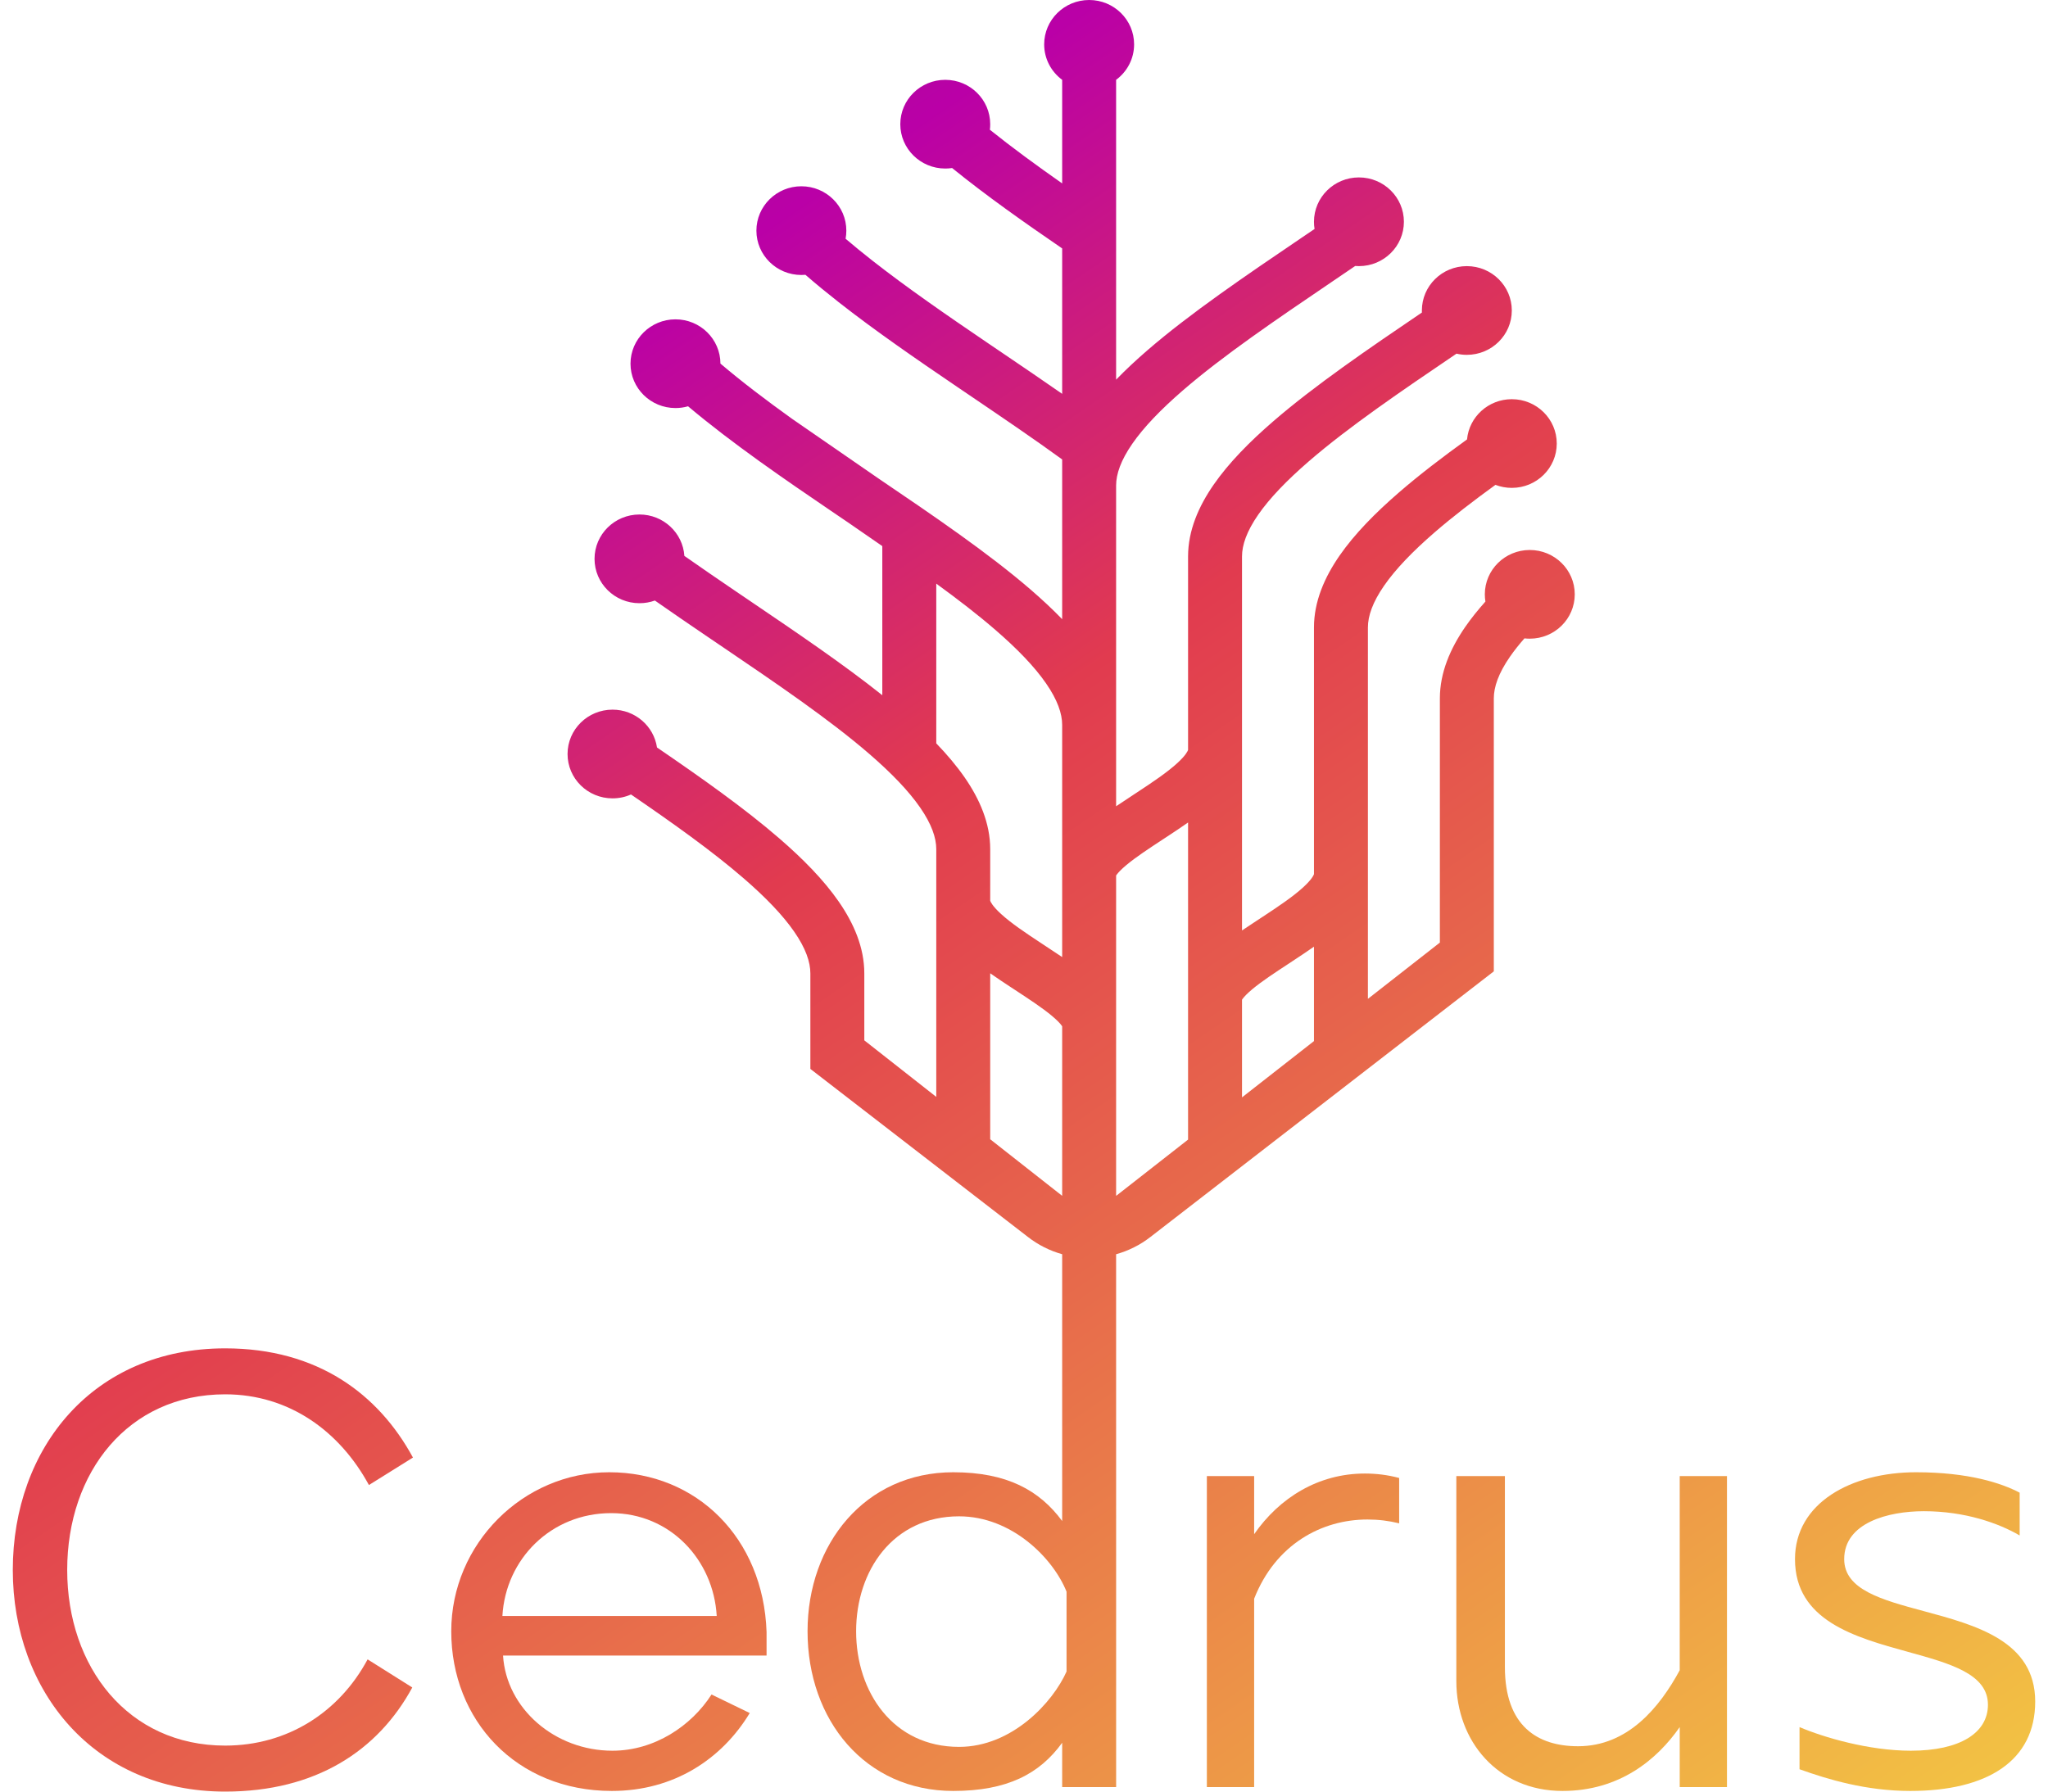 <svg width="80" height="70" viewBox="0 0 80 70" fill="none" xmlns="http://www.w3.org/2000/svg">
<path fill-rule="evenodd" clip-rule="evenodd" d="M44.301 1.733C44.301 2.3 44.025 2.803 43.598 3.119L43.598 14.834C43.971 14.448 44.381 14.067 44.814 13.692C46.491 12.241 48.669 10.764 50.821 9.305L50.825 9.302C51 9.183 51.175 9.065 51.35 8.946C51.334 8.855 51.327 8.761 51.327 8.665C51.327 7.708 52.113 6.932 53.083 6.932C54.053 6.932 54.84 7.708 54.84 8.665C54.84 9.622 54.053 10.398 53.083 10.398C53.034 10.398 52.986 10.396 52.938 10.392C52.834 10.463 52.73 10.533 52.627 10.603C52.43 10.737 52.233 10.871 52.037 11.004C49.855 12.484 47.782 13.89 46.203 15.256C45.347 15.997 44.678 16.691 44.23 17.339C43.781 17.987 43.599 18.522 43.598 18.967V31.502C43.818 31.353 44.04 31.207 44.254 31.067L44.255 31.066L44.256 31.066L44.256 31.065L44.419 30.958C45.045 30.547 45.59 30.178 45.98 29.823C46.331 29.504 46.395 29.338 46.406 29.309L46.407 29.305L46.408 29.304L46.408 29.304C46.408 29.304 46.408 29.304 46.408 29.304C46.408 29.305 46.409 29.305 46.409 29.305L46.409 29.307V21.741C46.409 20.73 46.819 19.788 47.407 18.939C47.996 18.088 48.81 17.262 49.732 16.465C51.359 15.057 53.456 13.626 55.544 12.21C55.543 12.184 55.542 12.157 55.542 12.131C55.542 11.174 56.328 10.398 57.298 10.398C58.269 10.398 59.055 11.174 59.055 12.131C59.055 13.088 58.269 13.864 57.298 13.864C57.159 13.864 57.024 13.848 56.894 13.818C54.734 15.283 52.685 16.675 51.121 18.029C50.265 18.77 49.596 19.464 49.148 20.111C48.698 20.761 48.516 21.296 48.516 21.741L48.516 36.354C48.736 36.205 48.958 36.059 49.172 35.919L49.173 35.919L49.173 35.918L49.174 35.918L49.337 35.811C49.963 35.399 50.508 35.031 50.898 34.676C51.249 34.356 51.313 34.191 51.324 34.161L51.325 34.158L51.326 34.157L51.326 34.156C51.326 34.156 51.327 34.156 51.327 34.157L51.327 34.159V24.514C51.327 23.503 51.737 22.561 52.325 21.711C52.914 20.861 53.728 20.035 54.65 19.238C55.442 18.552 56.346 17.861 57.306 17.169C57.388 16.287 58.14 15.597 59.055 15.597C60.025 15.597 60.811 16.372 60.811 17.329C60.811 18.287 60.025 19.062 59.055 19.062C58.829 19.062 58.614 19.02 58.416 18.944C57.548 19.573 56.744 20.191 56.039 20.801C55.183 21.542 54.514 22.236 54.066 22.884C53.616 23.533 53.434 24.069 53.434 24.514L53.434 39.027L56.245 36.828L56.245 27.287C56.245 26.276 56.655 25.333 57.243 24.484C57.472 24.154 57.735 23.827 58.024 23.504C58.009 23.412 58.001 23.318 58.001 23.221C58.001 22.264 58.787 21.489 59.757 21.489C60.727 21.489 61.514 22.264 61.514 23.221C61.514 24.179 60.727 24.954 59.757 24.954C59.687 24.954 59.617 24.95 59.549 24.942C59.334 25.186 59.145 25.425 58.984 25.657C58.534 26.306 58.352 26.841 58.352 27.287L58.352 37.952L44.939 48.33C44.532 48.647 44.075 48.872 43.598 49.005L43.599 69.825H41.491V68.092C40.606 69.315 39.336 69.975 37.236 69.975C33.796 69.975 31.545 67.205 31.545 63.736C31.545 60.318 33.796 57.523 37.236 57.523C39.336 57.523 40.606 58.23 41.491 59.428L41.491 49.004C41.014 48.871 40.558 48.645 40.15 48.327L31.655 41.764L31.655 38.031C31.655 37.586 31.473 37.05 31.023 36.401C30.575 35.753 29.906 35.059 29.05 34.318C27.821 33.255 26.294 32.168 24.648 31.041C24.428 31.139 24.184 31.193 23.927 31.193C22.956 31.193 22.17 30.417 22.17 29.46C22.17 28.503 22.956 27.727 23.927 27.727C24.809 27.727 25.539 28.369 25.664 29.205C27.398 30.39 29.082 31.58 30.439 32.755C31.361 33.552 32.175 34.377 32.764 35.228C33.352 36.078 33.762 37.02 33.762 38.031L33.762 40.648L36.573 42.857L36.573 33.178C36.573 32.733 36.391 32.198 35.941 31.549C35.493 30.901 34.824 30.207 33.968 29.466C32.389 28.1 30.316 26.694 28.134 25.214L28.13 25.211L28.129 25.211C27.935 25.079 27.74 24.947 27.544 24.814C26.891 24.37 26.232 23.92 25.581 23.464C25.394 23.531 25.192 23.568 24.98 23.568C24.01 23.568 23.224 22.792 23.224 21.835C23.224 20.878 24.01 20.102 24.98 20.102C25.911 20.102 26.673 20.817 26.733 21.72C27.387 22.179 28.06 22.639 28.739 23.101C28.942 23.238 29.145 23.376 29.348 23.514L29.349 23.515C31.138 24.727 32.943 25.951 34.465 27.163V21.337L33.123 20.41L33.052 20.362C32.856 20.229 32.659 20.095 32.462 19.961C31.543 19.337 30.612 18.7 29.708 18.051L29.645 18.008L29.646 18.007C28.674 17.308 27.734 16.596 26.877 15.874C26.721 15.919 26.556 15.943 26.386 15.943C25.416 15.943 24.629 15.167 24.629 14.21C24.629 13.253 25.416 12.477 26.386 12.477C27.354 12.477 28.139 13.251 28.142 14.206C28.987 14.924 29.935 15.643 30.939 16.363L34.316 18.695C36.453 20.144 38.61 21.61 40.275 23.05C40.708 23.425 41.117 23.806 41.491 24.192V18.968L41.491 18.964V17.951C40.395 17.154 39.205 16.347 37.983 15.518L37.964 15.505L37.964 15.505C37.77 15.374 37.575 15.242 37.38 15.109C35.8 14.036 34.192 12.929 32.755 11.802C32.31 11.452 31.876 11.097 31.462 10.737C31.41 10.742 31.357 10.744 31.303 10.744C30.334 10.744 29.547 9.968 29.547 9.011C29.547 8.054 30.334 7.278 31.303 7.278C32.273 7.278 33.06 8.054 33.06 9.011C33.06 9.12 33.05 9.225 33.031 9.328C33.359 9.608 33.705 9.89 34.067 10.174C35.44 11.251 36.994 12.322 38.575 13.396C38.772 13.53 38.969 13.664 39.166 13.797L39.174 13.803L39.174 13.803L39.175 13.803C39.953 14.331 40.734 14.86 41.491 15.388V9.706C40.006 8.69 38.517 7.64 37.192 6.565C37.104 6.578 37.015 6.585 36.924 6.585C35.954 6.585 35.168 5.809 35.168 4.852C35.168 3.895 35.954 3.119 36.924 3.119C37.894 3.119 38.68 3.895 38.68 4.852C38.68 4.926 38.676 4.998 38.667 5.069C39.536 5.767 40.492 6.465 41.491 7.166V3.119C41.064 2.803 40.788 2.3 40.788 1.733C40.788 0.776 41.575 0 42.545 0C43.515 0 44.301 0.776 44.301 1.733ZM43.598 46.724C43.605 46.719 43.612 46.714 43.618 46.709C43.624 46.705 43.629 46.701 43.634 46.697L46.409 44.526L46.409 38.988L46.409 38.98L46.409 32.136C46.133 32.33 45.852 32.515 45.588 32.689L45.446 32.782C44.866 33.163 44.367 33.49 43.995 33.802C43.797 33.968 43.679 34.093 43.617 34.18L43.611 34.189L43.607 34.194L43.602 34.201L43.598 34.207L43.598 46.724ZM51.327 40.677L51.327 36.988C51.05 37.182 50.77 37.367 50.506 37.541L50.364 37.635C49.784 38.015 49.285 38.343 48.913 38.654C48.715 38.82 48.597 38.946 48.535 39.032C48.531 39.038 48.527 39.043 48.524 39.048L48.52 39.054L48.516 39.059L48.516 42.876L51.327 40.677ZM41.491 46.721L41.491 40.099L41.488 40.094L41.482 40.087L41.477 40.079L41.472 40.072C41.41 39.985 41.292 39.86 41.094 39.694C40.722 39.382 40.223 39.055 39.643 38.674L39.501 38.581C39.237 38.407 38.956 38.222 38.68 38.028L38.68 44.513L41.457 46.696C41.463 46.701 41.469 46.705 41.475 46.71C41.48 46.714 41.486 46.718 41.491 46.721ZM41.491 28.326C41.491 27.881 41.309 27.346 40.859 26.697C40.411 26.049 39.742 25.355 38.886 24.614C38.198 24.019 37.416 23.416 36.573 22.803V29.044C36.994 29.481 37.369 29.925 37.682 30.376C38.27 31.225 38.68 32.168 38.68 33.178L38.68 35.199L38.68 35.197C38.681 35.196 38.681 35.196 38.681 35.196C38.681 35.196 38.681 35.196 38.682 35.197L38.683 35.201C38.694 35.23 38.758 35.396 39.109 35.715C39.499 36.07 40.044 36.439 40.67 36.85C40.721 36.884 40.773 36.918 40.826 36.953L40.833 36.958L40.833 36.958C41.048 37.098 41.27 37.244 41.491 37.394L41.491 34.136L41.491 34.133L41.491 28.326ZM37.464 68.253C34.884 68.253 33.442 66.107 33.442 63.736C33.442 61.366 34.884 59.245 37.464 59.245C39.513 59.245 41.131 60.867 41.662 62.189V65.309C41.131 66.506 39.538 68.253 37.464 68.253Z" fill="url(#paint0_linear_418_82367)"/>
<path d="M0.5 61.341C0.5 66.082 3.687 70 8.796 70C12.337 70 14.765 68.403 16.105 65.932L14.36 64.834C13.247 66.906 11.224 68.203 8.796 68.203C5.002 68.203 2.625 65.134 2.625 61.341C2.625 57.523 5.002 54.478 8.796 54.478C11.3 54.478 13.273 55.926 14.411 58.022L16.131 56.949C14.79 54.478 12.413 52.682 8.796 52.682C3.636 52.682 0.5 56.575 0.5 61.341Z" fill="url(#paint1_linear_418_82367)"/>
<path d="M74.619 69.975C77.628 69.975 79.5 68.802 79.5 66.481C79.5 64.121 77.19 63.499 75.14 62.947C73.507 62.507 72.039 62.112 72.039 60.917C72.039 59.494 73.759 59.045 75.15 59.045C76.768 59.045 78.084 59.519 78.893 59.993V58.321C78.185 57.947 76.895 57.523 74.846 57.523C72.317 57.523 70.117 58.721 70.117 60.917C70.117 63.323 72.459 63.969 74.532 64.541C76.178 64.995 77.654 65.403 77.654 66.606C77.654 67.704 76.566 68.403 74.644 68.403C73 68.403 71.229 67.879 70.294 67.48V69.127C71.406 69.526 72.899 69.975 74.619 69.975Z" fill="url(#paint2_linear_418_82367)"/>
<path d="M58.785 57.672H56.888V65.683C56.888 68.029 58.507 69.975 61.036 69.975C63.261 69.975 64.728 68.752 65.614 67.48V69.825H67.46V57.672H65.614V65.259C64.83 66.706 63.59 68.228 61.643 68.228C60.049 68.228 58.785 67.43 58.785 65.134V57.672Z" fill="url(#paint3_linear_418_82367)"/>
<path d="M47.143 57.672H48.99V59.943C49.976 58.521 51.494 57.573 53.315 57.573C53.745 57.573 54.2 57.623 54.655 57.747V59.519C54.251 59.419 53.846 59.369 53.416 59.369C51.62 59.369 49.824 60.343 48.99 62.464V69.825H47.143V57.672Z" fill="url(#paint4_linear_418_82367)"/>
<path fill-rule="evenodd" clip-rule="evenodd" d="M17.627 63.736C17.627 60.318 20.434 57.523 23.798 57.523C27.212 57.523 29.818 60.093 29.944 63.761V64.685H19.65C19.777 66.756 21.674 68.403 23.924 68.403C25.569 68.403 27.01 67.43 27.794 66.207L29.287 66.931C28.199 68.727 26.327 69.975 23.899 69.975C20.156 69.975 17.627 67.205 17.627 63.736ZM19.625 63.138H27.997C27.87 60.941 26.175 59.12 23.874 59.12C21.522 59.12 19.751 60.917 19.625 63.138Z" fill="url(#paint5_linear_418_82367)"/>
<defs>
<linearGradient id="paint0_linear_418_82367" x1="-18.5" y1="-25" x2="64.328" y2="96.04" gradientUnits="userSpaceOnUse">
<stop offset="0.27" stop-color="#912686"/>
<stop offset="0.377" stop-color="#BA00A7"/>
<stop offset="0.523" stop-color="#E13B4F"/>
<stop offset="1" stop-color="#F7E441"/>
</linearGradient>
<linearGradient id="paint1_linear_418_82367" x1="-18.5" y1="-25" x2="64.328" y2="96.04" gradientUnits="userSpaceOnUse">
<stop offset="0.27" stop-color="#912686"/>
<stop offset="0.377" stop-color="#BA00A7"/>
<stop offset="0.523" stop-color="#E13B4F"/>
<stop offset="1" stop-color="#F7E441"/>
</linearGradient>
<linearGradient id="paint2_linear_418_82367" x1="-18.5" y1="-25" x2="64.328" y2="96.04" gradientUnits="userSpaceOnUse">
<stop offset="0.27" stop-color="#912686"/>
<stop offset="0.377" stop-color="#BA00A7"/>
<stop offset="0.523" stop-color="#E13B4F"/>
<stop offset="1" stop-color="#F7E441"/>
</linearGradient>
<linearGradient id="paint3_linear_418_82367" x1="-18.5" y1="-25" x2="64.328" y2="96.04" gradientUnits="userSpaceOnUse">
<stop offset="0.27" stop-color="#912686"/>
<stop offset="0.377" stop-color="#BA00A7"/>
<stop offset="0.523" stop-color="#E13B4F"/>
<stop offset="1" stop-color="#F7E441"/>
</linearGradient>
<linearGradient id="paint4_linear_418_82367" x1="-18.5" y1="-25" x2="64.328" y2="96.04" gradientUnits="userSpaceOnUse">
<stop offset="0.27" stop-color="#912686"/>
<stop offset="0.377" stop-color="#BA00A7"/>
<stop offset="0.523" stop-color="#E13B4F"/>
<stop offset="1" stop-color="#F7E441"/>
</linearGradient>
<linearGradient id="paint5_linear_418_82367" x1="-18.5" y1="-25" x2="64.328" y2="96.04" gradientUnits="userSpaceOnUse">
<stop offset="0.27" stop-color="#912686"/>
<stop offset="0.377" stop-color="#BA00A7"/>
<stop offset="0.523" stop-color="#E13B4F"/>
<stop offset="1" stop-color="#F7E441"/>
</linearGradient>
</defs>
</svg>
